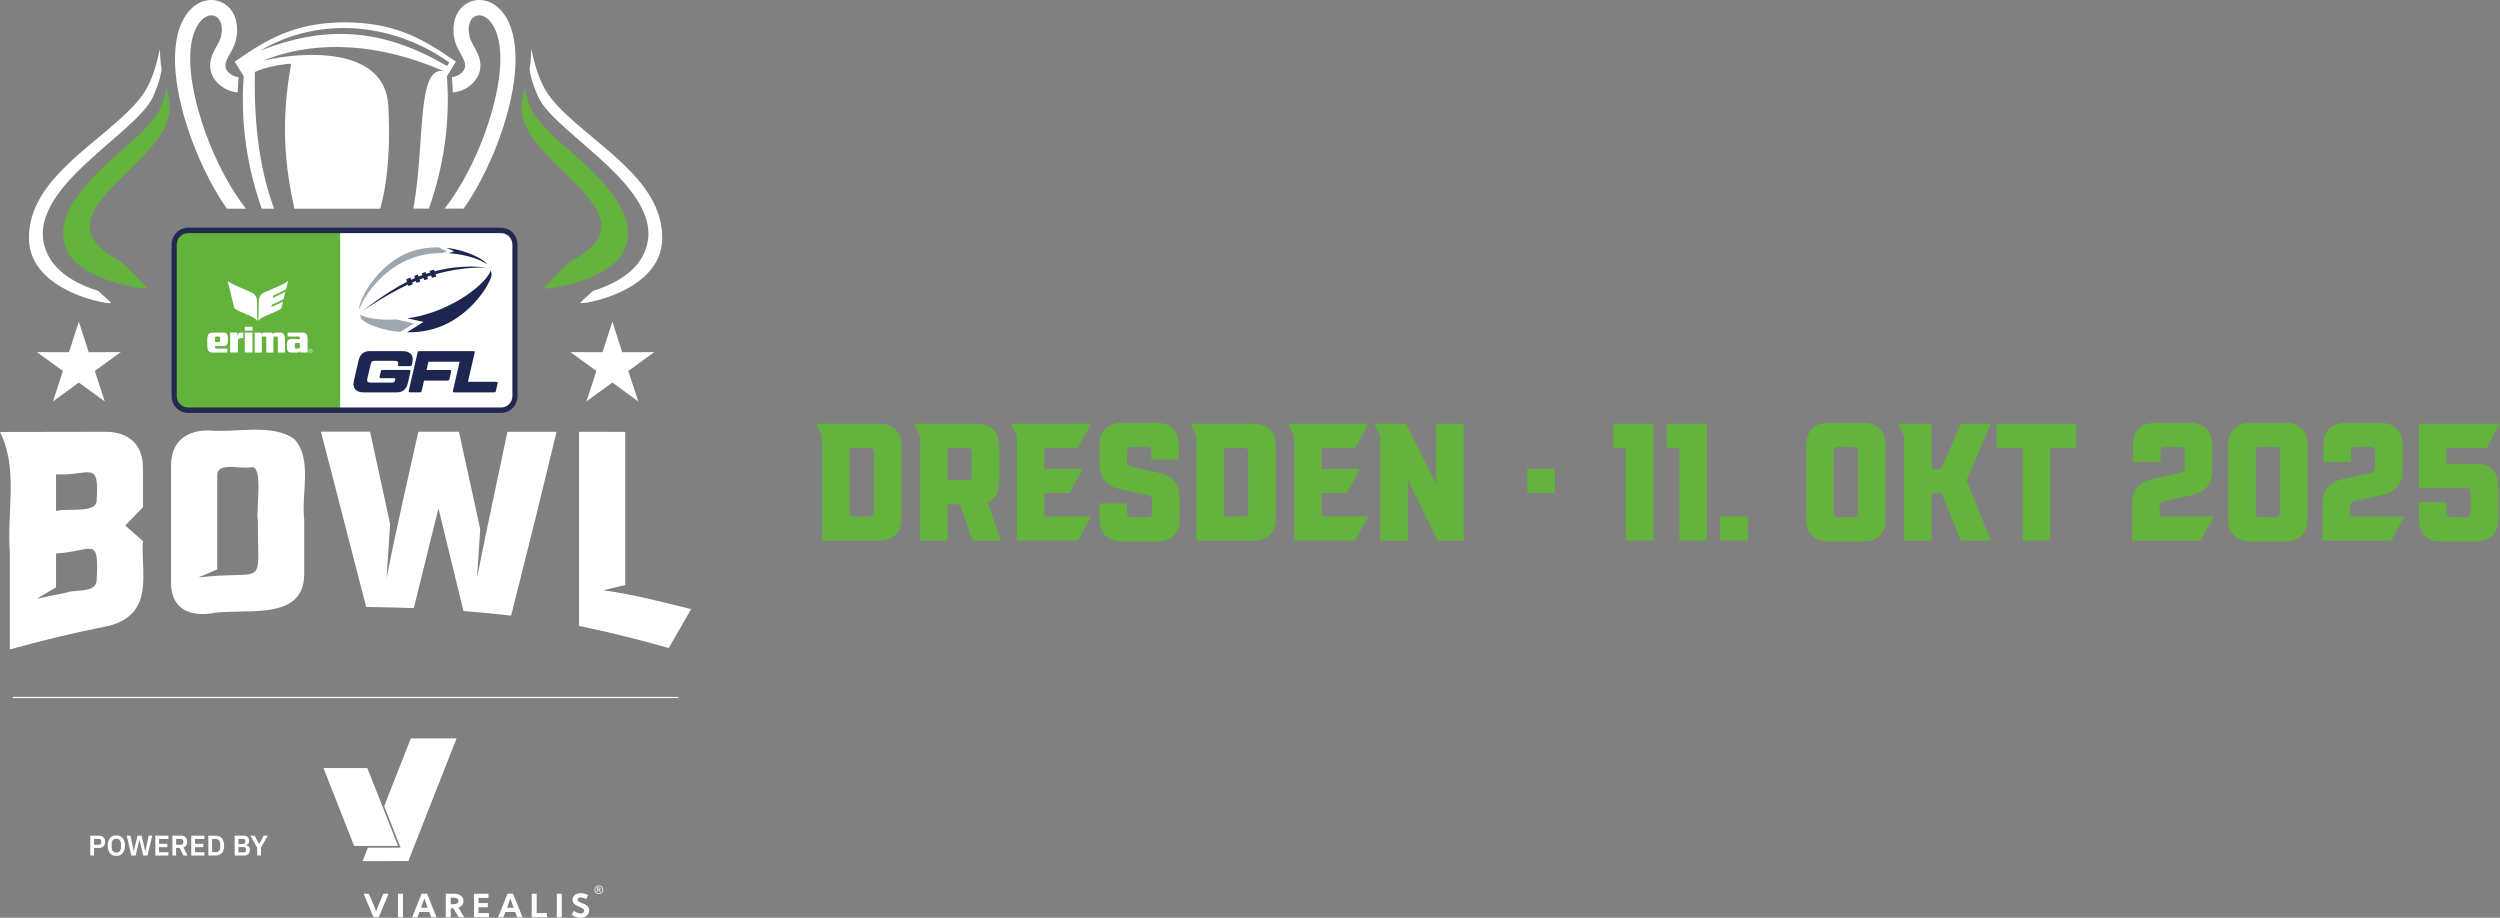 <?xml version="1.0" encoding="UTF-8"?>
<svg id="Ebene_2" data-name="Ebene 2" xmlns="http://www.w3.org/2000/svg" xmlns:xlink="http://www.w3.org/1999/xlink" viewBox="0 0 1044.14 383.3">
  <rect x="0" y="0" width="1044.14" height="383.3" fill="#808080" stroke="none"/>
  <defs>
    <style>
      .cls-1, .cls-2 {
        fill: none;
      }

      .cls-3, .cls-4 {
        fill-rule: evenodd;
      }

      .cls-3, .cls-5 {
        fill: #fff;
      }

      .cls-6 {
        fill: #212951;
      }

      .cls-4, .cls-7 {
       fill: #63b23c;
        }

      .cls-2 {
        stroke: #fff;
        stroke-miterlimit: 10;
        stroke-width: .5px;
      }

      .cls-8 {
        fill: #1c2650;
      }

      .cls-9 {
        clip-path: url(#clippath);
      }

      .cls-10 {
        fill: #9ea7ae;
      }
    </style>
    <clipPath id="clippath">
      <rect class="cls-1" y="0" width="288.66" height="292.32"/>
    </clipPath>
  </defs>
  <g id="Ebene_1-2" data-name="Ebene 1">
    <g>
      <g>
        <g>
          <polygon class="cls-3" points="32.93 134.34 37.05 147.1 50.45 147.07 39.59 154.93 43.76 167.66 32.93 159.76 22.11 167.66 26.27 154.93 15.41 147.07 28.81 147.1 32.93 134.34 32.93 134.34"/>
          <polygon class="cls-3" points="255.75 134.34 259.87 147.1 273.27 147.07 262.41 154.93 266.58 167.66 255.75 159.76 244.93 167.66 249.09 154.93 238.24 147.07 251.64 147.1 255.75 134.34 255.75 134.34"/>
          <path class="cls-3" d="M179.11,87.14c5.93-16.68,9.03-35.33,7.55-55.29l3.76-6.11c-13.31-9.2-23.99-15.4-42.48-16.32-2.71-.14-4.46-.13-7.2-.02-18.64.78-29.34,7.1-42.71,16.34l3.76,6.11c-1.47,19.95,1.62,38.61,7.55,55.29h5.13c-5.56-14.87-8.53-33.91-8.01-57.07,4.67-2.26,12.87-3.51,15.13-3.4-4.4,24.31-2.62,42.33,1.34,60.47h35.88c3.85-13.93,4.09-30.38,3.35-43.11-1.41-24.39-34.88-22.85-52.45-18.65,22.62-9.04,48.91-7.34,75.89,4.44-11.8-2.92-7.89,29.37-12.96,57.31h6.46ZM108.66,21.15c26.6-15.59,57.54-10.44,78.99,4.95l-.9,1.49h0c-27.96-16.44-51.64-16.75-78.08-6.44"/>
          <path class="cls-3" d="M66.75,20.62c-1.94,8.98-4.18,15.45-8.45,20.69-14.48,17.76-46.93,32.42-46.19,58.83.63,22.26,35.42,27.61,34.2,26.27-1.04-1.14-3.04-2.77-5.32-4.93-6.87-2.08-16.15-6.39-20.43-14.01-14.89-26.53,36.5-51.03,43.39-67.18,1.25-2.94,2.67-5.95,3.56-11.25-.64-3.46-.7-8.52-.75-8.41"/>
          <path class="cls-4" d="M69.57,36.58c-1.55,7.2-2.71,9.8-6.13,14-2.8,3.44-6.44,6.81-10.33,10.25-10.51,9.28-34.18,28.46-24.49,45.02,7.1,12.13,33.95,15.49,33.11,14.57-.83-.91-9.12-9.35-10.95-11.08-40.63-20.86,25.48-41.41,19.72-67.73-.51-2.77-.89-5.1-.94-5.01"/>
          <path class="cls-3" d="M221.93,20.62c1.94,8.98,4.19,15.45,8.45,20.69,14.48,17.76,46.93,32.42,46.19,58.83-.63,22.26-35.42,27.61-34.2,26.27,1.04-1.14,3.04-2.77,5.32-4.93,6.87-2.08,16.15-6.39,20.43-14.01,14.89-26.53-36.5-51.03-43.39-67.18-1.25-2.94-2.67-5.95-3.56-11.25.64-3.46.7-8.52.75-8.41"/>
          <g class="cls-9">
            <path class="cls-4" d="M219.11,36.58c1.55,7.2,2.71,9.8,6.13,14,2.8,3.44,6.44,6.81,10.33,10.25,10.51,9.28,34.18,28.46,24.49,45.02-7.1,12.13-33.95,15.49-33.11,14.57.83-.91,9.12-9.35,10.95-11.08,40.63-20.86-25.48-41.41-19.72-67.73.51-2.77.89-5.1.94-5.01"/>
            <path class="cls-3" d="M99.28,38.6c-1.28-.08-2.68-.42-4.04-.99-1.92-.81-3.81-2.13-5.2-3.89-1.49-1.89-2.42-4.25-2.25-7.02.08-1.24.38-2.55.96-3.92.69-1.64,1.33-2.78,1.92-3.83.92-1.64,1.7-3.02,1.93-5.4.32-3.23-.67-5.49-2.22-6.52-.9-.6-2.04-.79-3.21-.49-1.38.36-2.82,1.38-4.09,3.16-3.89,5.46-5.7,16.99-.13,36.8,3.3,11.72,8.6,23.8,14.74,33.49,1.64,2.58,3.32,4.98,5.04,7.15h-7.97c-.84-1.2-1.67-2.44-2.48-3.72-6.46-10.19-12.03-22.88-15.5-35.19-6.19-22.03-3.73-35.48,1.08-42.24,2.2-3.1,4.94-4.93,7.7-5.64,2.98-.77,5.94-.25,8.36,1.37,3.38,2.25,5.6,6.61,5.02,12.45-.37,3.74-1.44,5.65-2.71,7.91-.54.96-1.13,2.01-1.62,3.18-.28.66-.42,1.27-.46,1.82-.06,1.05.3,1.95.87,2.69.68.86,1.66,1.53,2.67,1.96.68.29,1.35.45,1.94.49l-.38,6.39h0Z"/>
            <path class="cls-3" d="M188.79,32.21c.59-.04,1.26-.2,1.94-.49,1.01-.43,1.99-1.1,2.67-1.96.58-.73.94-1.64.87-2.69-.03-.55-.18-1.16-.46-1.82-.5-1.17-1.08-2.22-1.62-3.18-1.27-2.26-2.34-4.17-2.71-7.91-.57-5.84,1.65-10.2,5.02-12.45,2.42-1.62,5.39-2.14,8.36-1.37,2.76.71,5.5,2.54,7.7,5.64,4.81,6.76,7.27,20.21,1.08,42.24-3.46,12.31-9.04,25-15.5,35.19-.81,1.28-1.64,2.52-2.48,3.72h-7.97c1.71-2.17,3.4-4.57,5.03-7.15,6.14-9.69,11.45-21.77,14.74-33.49,5.57-19.81,3.76-31.34-.13-36.8-1.27-1.78-2.71-2.8-4.09-3.16-1.16-.3-2.3-.11-3.21.49-1.55,1.03-2.54,3.28-2.22,6.52.23,2.38,1.01,3.76,1.93,5.4.59,1.05,1.23,2.19,1.93,3.83.58,1.37.88,2.68.96,3.92.17,2.76-.76,5.13-2.25,7.02-1.39,1.76-3.28,3.08-5.2,3.89-1.36.58-2.77.91-4.04.99l-.38-6.39h0Z"/>
          </g>
          <path class="cls-3" d="M59.7,195.51v16.31c-2.45,2.52-4.91,5.08-7.36,7.67,2.45,2.18,4.91,4.35,7.36,6.5-.79,9.54,2.62,22.12-4.1,29.73-2.76,3.07-6.66,5.01-11.72,6-13.3,2.62-26.53,5.85-39.78,9.52v-40.54c-1.32-16.74,3.67-34.86-4.1-50.28,14.61-.04,29.24-.05,43.88-.08,9.84-.05,15.86,5.27,15.82,15.16h0ZM40.36,209.07c1.19-17.34-2.79-10.29-16.95-10.93v15.3c4.09-1.37,16.96,1.17,16.95-4.37h0ZM40.36,242.48c1.04-19.21-1.51-12.23-16.95-11.3v14.12l-8.07,4.79c7.02-1.52,9.21-1.93,12.33-2.55,3.88-1.61,12.17.4,12.69-5.06h0ZM87.21,256.33c-9.73.95-15.82-3.29-15.79-13.19,0-16.17,0-32.32,0-48.5-.04-9.8,5.99-14.95,15.79-14.87,11.11,1.13,26.54-3.13,35.74,3.66,7.65,8.33,2.8,22.98,4.1,33.54,0,7.68,0,15.36,0,23.04-.29,20.34-26.23,13.52-39.84,16.32h0ZM90.73,237.76v.04s-7.87,3.37-7.87,3.37c28.9-3.31,24.82,5.55,24.84-23.83-.94-4.04,2.6-23.49-2.91-22.2-3.76.94-13.59-2.25-14.06,2.9,0,13.24,0,26.49,0,39.72h0ZM134.06,180.29h20.5c2.8,12.87,5.57,25.72,8.38,38.59,0,0-1.49,22.71-1.49,22.71,3.91-20.17,8.85-41.29,13.26-61.28,5.66,0,11.32,0,16.97,0,2.98,13.53,5.94,27.11,8.89,40.69,0,0-1.33,20.31-1.33,20.31,3.96-20.06,8.53-41,12.7-60.98,6.81,0,13.65,0,20.5.02-6.21,25.82-12.5,51.26-18.97,76.76-6.64-.75-13.28-1.39-19.92-1.94-3.48-14.34-6.92-28.59-10.42-42.86-3.46,13.91-6.86,27.79-10.31,41.67-6.64-.22-13.28-.39-19.89-.49-6.29-24.42-12.58-48.76-18.88-73.19h0ZM288.66,254.39c-3.14,5.55-6.28,10.96-9.39,16.26-12.5-3.57-24.97-6.65-37.44-9.24v-81.07c6.44,0,12.88.02,19.31.03v63.96l-9.16,2.2c12.18,1.65,23.74,4.67,36.68,7.86"/>
          <path class="cls-5" d="M77.73,96.33c-2.64,0-4.79,2.19-4.79,4.89v65.11c0,2.7,2.15,4.89,4.79,4.89h132.36c2.64,0,4.79-2.19,4.79-4.89v-65.11c0-2.7-2.15-4.89-4.79-4.89H77.73Z"/>
          <path class="cls-7" d="M80.22,172.01l61.85-.82v-75.51l-62.85.82c-3.75.05-6.74,3.13-6.69,6.87l.82,61.95c.05,3.74,3.13,6.74,6.87,6.69h0Z"/>
          <path class="cls-6" d="M209.27,172.46H78.55c-3.79,0-6.88-3.15-6.88-7.03v-63.3c0-3.88,3.08-7.03,6.88-7.03h130.72c3.79,0,6.88,3.15,6.88,7.03v63.3c0,3.88-3.09,7.03-6.88,7.03h0ZM78.55,97.37c-2.61,0-4.73,2.13-4.73,4.76v63.3c0,2.62,2.12,4.76,4.73,4.76h130.72c2.61,0,4.73-2.13,4.73-4.76v-63.3c0-2.62-2.12-4.76-4.73-4.76H78.55Z"/>
          <path class="cls-8" d="M170.91,154.51h-11.15c-.44,0-.61.17-.71.59l-.52,2.21c-.1.44.1.64.54.64h6.08l-.22,1.01c-.1.49-.49.84-.89.84h-9.23c-1.28,0-1.65-.59-1.4-1.62l1.43-6.15c.22-.91.66-1.33,1.48-1.33h8.64c.98,0,1.55.49,1.33,1.38l-.05.2c-.12.44.12.64.54.64h4.5c.44,0,.64-.17.74-.59l.17-.71c.76-3.12-.66-4.97-4.11-4.97h-13.71c-2.51,0-4.01,1.3-4.63,3.99l-1.92,8.27c-.71,3.13.66,4.97,4.11,4.97h13.8c2.51,0,4.01-1.3,4.63-3.99l1.08-4.72c.1-.44-.1-.64-.54-.64h0Z"/>
          <path class="cls-8" d="M207.3,159.46h-11.86l2.81-12.18c.1-.44-.1-.64-.54-.64h-22.59c-.44,0-.61.17-.71.59l-3.69,16c-.1.44.1.64.54.64h4.13c.44,0,.62-.17.71-.59l1.01-4.33h9.87c.44,0,.61-.17.71-.59l.74-3.2c.1-.44-.1-.64-.54-.64h-9.74l.79-3.44h13.04l-2.81,12.16c-.1.44.1.64.54.64h16.68c.44,0,.61-.17.71-.59l.74-3.17c.1-.44-.1-.64-.54-.64h0Z"/>
          <path class="cls-8" d="M187.44,105.74c7.28.48,13.37,2.75,16.05,4.64-1.06-1.91-8.37-5.93-17.09-6.86l3.33,1.42-2.29.8h0Z"/>
          <path class="cls-8" d="M205.06,115.9c-1.84,5.23-9.75,16.6-22.34,20.95-4.29,1.48-8.65,2.01-12.73,1.94l6.92-4.35-6.82-1.48c3.34-.47,6.9-1.27,10.5-2.52,13.63-4.71,23.21-13.5,24.3-17.42,0,0,.75,1.27.19,2.88h0Z"/>
          <path class="cls-8" d="M202.88,111.79s-9.06-1.72-21.39,1.52c-.08-.22-.15-.45-.23-.67-.61.15-1.22.3-1.85.48.08.23.16.47.25.71-.55.16-1.1.33-1.65.52-.09-.25-.17-.5-.26-.74-.52.16-1.04.32-1.57.5.09.26.18.52.27.78-.19.07-.67.24-.86.31-.25.09-.5.19-.75.29-.09-.27-.18-.54-.28-.81-.03,0-.05.02-.08.03-.49.18-.98.36-1.46.55.1.29.2.58.29.86-.53.23-1.05.47-1.58.72-.1-.31-.21-.62-.32-.93-.59.25-1.18.51-1.75.77.11.33.23.67.34,1.01-9.34,4.77-18.41,12.08-18.41,12.08,0,0,9.2-6.4,18.79-10.93.07.21.15.42.22.63.58-.24,1.17-.47,1.77-.71-.07-.2-.14-.4-.21-.6-.01-.04-.03-.08-.04-.12.53-.24,1.06-.47,1.59-.69.03.08.06.16.09.25.06.19.13.37.19.55.48-.18.98-.35,1.48-.53.03,0,.05-.02.08-.03-.06-.18-.12-.36-.18-.54-.04-.11-.07-.22-.11-.33.24-.09.65-.24.89-.33.2-.07.52-.19.72-.26.04.12.08.24.12.36.06.18.12.36.19.54.53-.17,1.05-.34,1.57-.5-.07-.19-.13-.38-.2-.58-.04-.12-.09-.24-.13-.36.55-.19,1.1-.36,1.65-.53.04.11.08.22.12.34.07.21.14.42.22.64.62-.18,1.24-.35,1.84-.51-.09-.25-.17-.49-.25-.74-.03-.09-.06-.17-.09-.26,12.04-3.4,20.98-2.71,20.98-2.71h0Z"/>
          <path class="cls-10" d="M151.85,134.03c2.57,1.83,8.39,4.05,15.39,4.62l5.61-3.57-7.2-1.67c-7.49.46-13.3-.71-15.13-1.98,0,0-.2,1.51,1.33,2.6h0Z"/>
          <path class="cls-10" d="M183.19,103.29c-3.56-.03-7.67.47-11.35,1.74-14.77,5.1-22.53,21.51-21.74,24.06.01.02.03.04.05.07,1.4-4.9,9.42-17.03,22.53-21.56,4.08-1.41,8.23-1.95,12.14-1.94l1.92-.66-3.55-1.7h0Z"/>
          <path class="cls-5" d="M107.46,134.11s-.07-4.63-.13-8.27c-.02-.98-.17-2.88-2.68-3.87-5.4-2.35-7.52-3.15-9.56-4.53,0,0,2.82,11.33,2.81,11.28,2.06,1.91,8.64,3.29,9.57,5.39h0Z"/>
          <path class="cls-5" d="M107.94,134.11s.07-4.63.13-8.27c.02-.98.17-2.88,2.68-3.87,5.39-2.35,7.52-3.15,9.56-4.53l-.82,3.3c-1.96,1.23-3.94,2.09-5.41,2.7l-.14.95c3.21-1.42,3.75-1.69,5.28-2.59l-.76,3.06c-1.84,1.12-3.52,1.81-4.91,2.39l-.17.98c3-1.33,3.52-1.57,4.82-2.32-.41,1.64-.71,2.85-.7,2.84-2.06,1.9-8.63,3.25-9.57,5.35h0Z"/>
          <path class="cls-5" d="M99.12,138.9s.02,1.33.02,1.33c.08-.19.13-.37.22-.52.27-.61.8-.8,1.3-.81,0,0,.94,0,.94,0v2.33h-1.08c-.41.05-.88.08-1.06.62-.09.3-.08.65-.08,1.01v4.36h-3.27v-8.32h3.01Z"/>
          <polygon class="cls-5" points="105.46 138.9 105.47 147.22 102.23 147.22 102.23 138.9 105.46 138.9 105.46 138.9 105.46 138.9 105.46 138.9"/>
          <path class="cls-5" d="M109.17,138.9s.01.67.03,1c.12-.39.3-.86.69-.97l.34-.03h2.99c.31.02.62.18.77.55.04.11.08.23.12.35.08-.27.14-.59.35-.75.17-.16.4-.15.62-.15h2.23c.62.02,1.26.46,1.48,1.24.16.53.23,1.12.24,1.73v5.36h-2.98v-6.25c-.01-.13-.09-.3-.17-.34-.08-.05-.13-.07-.18-.07h-1.18c-.1.03-.16.03-.24.17-.06.09-.08.2-.08.26,0,.07,0,6.23,0,6.23h-2.99v-6.26c-.02-.11-.04-.2-.11-.29-.07-.09-.24-.11-.36-.11h-1.08c-.1.02-.17.05-.22.14-.06.08-.08.28-.08.28v6.24h-2.99v-8.32h2.81Z"/>
          <path class="cls-5" d="M123.13,145.01c0,.11.02.22.06.32.09.16.22.23.36.25h1.27s.18,0,.29-.19c.13-.2.11-.42.11-.42,0,0,0-1.72,0-1.72h-1.1c-.3.01-.63-.05-.86.16-.09.11-.12.24-.14.39,0,0,0,1.21,0,1.21h0ZM120.57,141.88c.35-.23.76-.28,1.16-.28h3.49c0-.34.08-.76-.18-.96-.14-.11-.32-.08-.47-.09h-4.45s0-1.64,0-1.64h6.22c.1.01.14,0,.22,0,.69.02,1.42.39,1.69,1.25.18.52.22,1.1.23,1.7v5.37h.02s-3.08,0-3.08,0c0,0,0-.62-.03-.91-.06.28-.17.57-.38.72-.45.27-1.02.17-1.54.19h-2.1c-.51-.05-1.03-.27-1.29-.89-.33-.78-.22-1.82-.23-2.72.04-.7.19-1.42.72-1.75h0Z"/>
          <path class="cls-5" d="M91.92,141.13c0-.11-.02-.22-.06-.32-.09-.16-.22-.23-.37-.25h-1.27s-.18,0-.29.19c-.13.2-.11.41-.11.41,0,0,0,1.72,0,1.72h1.1c.3-.01.63.05.86-.16.09-.11.12-.24.14-.39,0,0,0-1.21,0-1.21h0ZM94.47,144.26c-.35.23-.76.28-1.16.28h-3.49c0,.34-.08.76.18.96.14.11.32.08.47.09h4.5v1.64h-6.48c-.69-.04-1.42-.38-1.69-1.25-.18-.52-.22-1.1-.23-1.7v-1.1s0-1.33,0-1.33c.03-.66.07-1.15.23-1.69.27-.93,1.02-1.2,1.69-1.25,0,0,2.53,0,3.09,0h2.09c.51.04,1.03.27,1.29.88.33.78.23,1.82.23,2.72-.03.7-.19,1.42-.71,1.75h0Z"/>
          <polygon class="cls-5" points="105.47 136.46 105.47 138.09 102.23 138.09 102.23 136.46 105.47 136.46 105.47 136.46 105.47 136.46 105.47 136.46"/>
          <path class="cls-3" d="M129.52,146.14h.22c.15,0,.18.07.18.15s-.03.14-.18.15h-.22v-.3h0ZM129.71,146.55c.05,0,.11,0,.14.04.04.05.04.13.05.21,0,.06.02.12.03.18h.14c-.03-.09-.04-.19-.06-.29-.01-.11-.03-.17-.15-.2h0c.11-.03.18-.12.18-.23,0-.19-.17-.24-.33-.24h-.34v.95h.13v-.43h.18Z"/>
          <path class="cls-3" d="M129,146.51c0-.39.31-.7.7-.7s.7.32.7.7-.32.7-.7.7-.7-.32-.7-.7h0ZM128.87,146.51c0-.46.37-.83.83-.83s.83.37.83.83-.37.83-.83.83-.83-.37-.83-.83h0Z"/>
        </g>
        <g>
          <g id="uuid-2f600e9d-c4fe-4650-9ae2-26267f81fff6">
            <path class="cls-5" d="M250.11,369.84c.31,0,.61.08.9.23s.52.37.68.66c.16.29.24.58.24.89s-.08.6-.24.88-.38.5-.67.66c-.29.16-.59.23-.91.23s-.62-.08-.91-.23-.51-.38-.68-.66-.24-.58-.24-.88.08-.61.25-.89.39-.5.68-.66c.29-.15.59-.23.9-.23h0ZM250.11,370.13c-.26,0-.51.07-.75.19s-.43.31-.57.55c-.14.24-.21.49-.21.74s.07.5.2.74c.14.23.32.42.57.55.24.13.5.2.76.2s.51-.07.76-.2c.24-.13.43-.31.56-.55s.2-.48.2-.74-.07-.51-.2-.74c-.14-.24-.33-.42-.57-.55-.24-.13-.49-.19-.75-.19h0ZM249.31,372.6v-1.91h.67c.23,0,.4.02.5.05.1.04.18.1.25.18s.09.18.09.28c0,.14-.05.26-.15.36-.1.1-.24.16-.41.17.07.03.12.06.17.1.08.08.18.2.29.38l.24.37h-.39l-.18-.3c-.14-.24-.25-.38-.33-.44-.06-.04-.14-.07-.25-.07h-.19v.81h-.32,0ZM249.62,371.52h.38c.18,0,.31-.03.38-.08s.1-.12.1-.21c0-.06-.02-.11-.05-.15-.03-.05-.08-.08-.13-.1-.06-.02-.16-.03-.32-.03h-.36v.58h0Z"/>
            <path class="cls-5" d="M151.85,373.26h2.19c.27.63.51,1.2.74,1.72s.44,1.01.65,1.49.42.98.64,1.5c.21.52.44,1.1.68,1.74.06.18.12.34.18.5.05.16.1.32.15.47.05-.15.09-.31.15-.47.05-.16.11-.33.18-.5.24-.64.46-1.22.68-1.74.21-.52.42-1.02.63-1.5.21-.48.43-.98.66-1.49.23-.51.47-1.09.74-1.72h2.19l-4.14,9.85h-2.17l-4.14-9.85h0Z"/>
            <polygon class="cls-5" points="168.3 373.26 168.3 383.11 166.23 383.11 166.23 373.26 168.3 373.26 168.3 373.26"/>
            <path class="cls-5" d="M172.13,383.11l3.95-9.85h2.31l3.95,9.85h-2.21l-.85-2.21h-4.1l-.85,2.21h-2.21,0ZM178.61,379.13c-.27-.77-.51-1.46-.72-2.07s-.43-1.24-.65-1.89c-.22.65-.44,1.28-.65,1.89-.21.61-.46,1.3-.73,2.07h2.75Z"/>
            <path class="cls-5" d="M186.18,373.26h3.44c1.23,0,2.2.27,2.89.82.69.55,1.04,1.28,1.04,2.21,0,.66-.18,1.23-.54,1.71s-.87.83-1.54,1.06l2.4,4.05h-2.31l-2.24-3.78h-1.07v3.78h-2.07v-9.85h0ZM189.38,377.66c.68,0,1.2-.12,1.55-.37.35-.25.53-.58.53-1s-.18-.76-.53-1-.87-.36-1.55-.36h-1.13v2.73h1.13Z"/>
            <polygon class="cls-5" points="197.99 373.26 204.02 373.26 204.02 375.03 199.85 375.03 199.85 377.16 203.75 377.16 203.75 378.93 199.85 378.93 199.85 381.34 204.23 381.34 204.23 383.11 197.99 383.11 197.99 373.26 197.99 373.26"/>
            <path class="cls-5" d="M208.03,383.11l3.95-9.85h2.31l3.95,9.85h-2.21l-.85-2.21h-4.1l-.85,2.21h-2.21,0ZM214.51,379.13c-.27-.77-.51-1.46-.72-2.07s-.43-1.24-.65-1.89c-.22.65-.44,1.28-.65,1.89-.21.61-.46,1.3-.73,2.07h2.75Z"/>
            <polygon class="cls-5" points="228.44 383.11 222.07 383.11 222.07 373.26 224.14 373.26 224.14 381.34 228.44 381.34 228.44 383.11 228.44 383.11"/>
            <polygon class="cls-5" points="234.62 373.26 234.62 383.11 232.55 383.11 232.55 373.26 234.62 373.26 234.62 373.26"/>
            <path class="cls-5" d="M242.56,381.53c.41,0,.76-.11,1.04-.33.28-.22.42-.5.42-.83,0-.26-.09-.49-.27-.67-.18-.18-.42-.35-.72-.5-.3-.15-.62-.29-.96-.43-.34-.14-.68-.29-1.03-.46s-.66-.36-.95-.58c-.29-.22-.52-.49-.7-.81s-.26-.69-.26-1.14c0-.55.14-1.03.42-1.43.28-.41.68-.73,1.19-.96s1.11-.34,1.79-.34c1.08,0,2.12.26,3.12.79l-.85,1.68c-.44-.27-.86-.46-1.26-.55-.4-.1-.73-.14-1-.14-.4,0-.72.08-.96.25s-.36.38-.36.65c0,.23.08.43.26.6.17.17.4.31.68.45.28.13.59.27.92.4.35.14.7.29,1.05.46.36.17.68.36.98.6.3.23.54.51.72.84.18.33.27.72.27,1.19,0,.59-.16,1.11-.47,1.57-.31.46-.74.82-1.28,1.08-.54.26-1.17.39-1.88.39-.65,0-1.31-.11-1.96-.34-.66-.23-1.26-.54-1.8-.96l.97-1.6c.25.21.54.41.87.58.33.17.66.31,1.02.4.35.1.67.14.97.14h0Z"/>
            <polygon class="cls-5" points="190.69 308.41 171.58 308.41 160.47 336.68 167.3 354.04 153.64 354.04 151.44 359.66 170.54 359.63 190.69 308.41 190.69 308.41"/>
            <polygon class="cls-5" points="147.91 353.32 166.24 353.32 153.42 320.79 135.1 320.79 147.91 353.32 147.91 353.32"/>
          </g>
          <g>
            <path class="cls-5" d="M37.71,357.32v-8.29h3.73c.38,0,.72.06,1.03.18.3.12.56.3.78.52.21.23.38.5.49.81.11.32.17.67.17,1.05s-.06.74-.17,1.05c-.11.31-.27.58-.49.81s-.47.4-.78.52c-.31.12-.65.18-1.03.18h-2.16v3.16h-1.57ZM39.28,352.81h2.02c.3,0,.54-.08.71-.24.17-.16.26-.39.26-.7v-.55c0-.3-.09-.53-.26-.69-.17-.16-.41-.24-.71-.24h-2.02v2.41Z"/>
            <path class="cls-5" d="M48.58,357.47c-.55,0-1.04-.09-1.49-.27-.44-.18-.82-.46-1.13-.82-.31-.37-.56-.81-.73-1.34-.17-.53-.26-1.15-.26-1.85s.09-1.31.26-1.85.42-.98.73-1.35c.31-.36.69-.64,1.13-.82.44-.18.94-.27,1.49-.27s1.04.09,1.49.27c.44.18.82.46,1.14.82s.56.81.73,1.35.26,1.15.26,1.85-.08,1.32-.26,1.85c-.17.53-.41.98-.73,1.34-.32.36-.7.64-1.14.82-.44.18-.94.27-1.49.27ZM48.58,356.08c.59,0,1.07-.2,1.42-.59s.53-.95.53-1.66v-1.28c0-.71-.18-1.27-.53-1.66-.35-.4-.83-.59-1.42-.59s-1.07.2-1.42.59c-.35.4-.53.95-.53,1.66v1.28c0,.71.18,1.27.53,1.66.35.4.83.59,1.42.59Z"/>
            <path class="cls-5" d="M54.86,357.32l-1.92-8.29h1.57l.82,3.98.51,2.54h.04l.59-2.54.95-3.98h1.73l.95,3.98.58,2.54h.04l.52-2.54.84-3.98h1.5l-1.98,8.29h-1.77l-1.06-4.38-.51-2.19h-.02l-.53,2.19-1.06,4.38h-1.78Z"/>
            <path class="cls-5" d="M64.87,357.32v-8.29h5.47v1.39h-3.9v2.01h3.45v1.39h-3.45v2.12h3.9v1.39h-5.47Z"/>
            <path class="cls-5" d="M73.57,357.32h-1.57v-8.29h3.74c.38,0,.72.06,1.02.18.3.12.56.29.77.52.21.23.37.5.49.81.11.32.17.67.17,1.06,0,.57-.13,1.06-.39,1.47s-.64.71-1.16.88l1.7,3.38h-1.75l-1.54-3.2h-1.49v3.2ZM75.59,352.81c.3,0,.54-.08.71-.24.17-.16.26-.39.26-.7v-.55c0-.3-.09-.53-.26-.69-.17-.16-.41-.24-.71-.24h-2.02v2.41h2.02Z"/>
            <path class="cls-5" d="M79.89,357.32v-8.29h5.47v1.39h-3.9v2.01h3.45v1.39h-3.45v2.12h3.9v1.39h-5.47Z"/>
            <path class="cls-5" d="M87.02,349.03h3.02c.54,0,1.03.09,1.47.26.44.17.82.43,1.13.78.31.34.55.78.72,1.3.17.52.26,1.12.26,1.81s-.09,1.29-.26,1.81-.41.95-.72,1.29c-.31.34-.69.6-1.13.78-.44.17-.93.26-1.47.26h-3.02v-8.29ZM90.04,355.93c.59,0,1.05-.17,1.4-.52s.52-.87.52-1.59v-1.31c0-.71-.17-1.24-.52-1.59-.34-.34-.81-.52-1.4-.52h-1.45v5.51h1.45Z"/>
            <path class="cls-5" d="M98.02,349.03h3.84c.34,0,.65.05.92.16.27.1.5.25.69.43.19.18.33.41.43.67.1.27.15.56.15.87s-.04.58-.12.8c-.08.22-.19.4-.33.54-.14.14-.3.25-.48.32s-.36.11-.55.12v.07c.18,0,.38.04.59.11s.4.18.58.34.33.35.45.59c.12.24.18.54.18.9,0,.33-.05.64-.16.93s-.26.54-.45.75c-.19.21-.42.38-.68.5-.26.12-.55.18-.86.18h-4.21v-8.29ZM99.58,352.49h1.94c.29,0,.51-.08.67-.23.16-.15.24-.37.24-.65v-.37c0-.28-.08-.49-.24-.65-.16-.16-.38-.23-.67-.23h-1.94v2.13ZM99.58,355.99h2.19c.3,0,.53-.08.7-.23s.25-.38.25-.67v-.4c0-.29-.08-.52-.25-.68s-.4-.24-.7-.24h-2.19v2.22Z"/>
            <path class="cls-5" d="M107.41,357.32v-3.26l-2.84-5.04h1.76l1.91,3.51h.02l1.87-3.51h1.71l-2.85,5.03v3.27h-1.58Z"/>
          </g>
        </g>
      </g>
      <line class="cls-2" x1="5.33" y1="291.3" x2="283.33" y2="291.3"/>
    </g>
    <g>
      <path class="cls-7" d="M367.1,176.95c3.02,0,5.35.81,6.98,2.44,1.63,1.63,2.44,3.95,2.44,6.98v30.01c0,3.03-.81,5.35-2.44,6.98s-3.95,2.44-6.98,2.44h-23.73v-43.62l-2.44-5.23h26.17ZM365.01,213.93v-25.12c0-1.16-.58-1.74-1.74-1.74h-8.37v28.61h8.37c1.16,0,1.74-.58,1.74-1.75Z"/>
      <path class="cls-7" d="M418.04,225.8h-11.86l-5.23-15.14h-5.23v15.14h-11.51v-43.62l-2.44-5.23h26.17c3.02,0,5.35.81,6.98,2.44,1.63,1.63,2.44,3.95,2.44,6.98v14.86c0,4.37-1.61,7.23-4.82,8.58l5.51,15.98ZM395.71,200.54h8.37c1.16,0,1.74-.58,1.74-1.74v-9.98c0-1.16-.58-1.74-1.74-1.74h-8.37v13.47Z"/>
      <path class="cls-7" d="M436.19,205.91v9.77h19.54l-5.58,10.12h-25.47v-43.62l-2.44-5.23h33.5l-5.58,10.12h-13.96v8.72h16.05l-5.58,10.12h-10.47Z"/>
      <path class="cls-7" d="M459.22,216.73v-6.49h11.51v4.05c0,1.16.58,1.74,1.74,1.74h6.98c1.16,0,1.74-.58,1.74-1.74v-5.44c0-1.07-.51-1.72-1.54-1.95l-12.14-2.72c-5.54-1.26-8.3-4.7-8.3-10.33v-7.82c0-3.02.81-5.35,2.44-6.98s3.95-2.44,6.98-2.44h14.31c3.02,0,5.35.81,6.98,2.44,1.63,1.63,2.44,3.96,2.44,6.98v5.86h-11.51v-3.42c0-1.16-.58-1.74-1.74-1.74h-6.63c-1.16,0-1.74.58-1.74,1.74v4.47c0,1.07.51,1.72,1.54,1.95l12.14,2.72c5.54,1.26,8.3,4.7,8.3,10.33v8.79c0,3.02-.81,5.35-2.44,6.98-1.63,1.63-3.96,2.44-6.98,2.44h-14.65c-3.02,0-5.35-.81-6.98-2.44-1.63-1.63-2.44-3.95-2.44-6.98Z"/>
      <path class="cls-7" d="M523.42,176.95c3.02,0,5.35.81,6.98,2.44,1.63,1.63,2.44,3.95,2.44,6.98v30.01c0,3.03-.81,5.35-2.44,6.98s-3.96,2.44-6.98,2.44h-23.73v-43.62l-2.44-5.23h26.17ZM521.33,213.93v-25.12c0-1.16-.58-1.74-1.74-1.74h-8.37v28.61h8.37c1.16,0,1.74-.58,1.74-1.75Z"/>
      <path class="cls-7" d="M552.03,205.91v9.77h19.54l-5.58,10.12h-25.47v-43.62l-2.44-5.23h33.5l-5.58,10.12h-13.96v8.72h16.05l-5.58,10.12h-10.47Z"/>
      <path class="cls-7" d="M599.83,176.95h11.51v48.85h-10.82l-12.56-25.26v25.26h-11.51v-43.62l-2.44-5.23h13.26l12.56,25.26v-25.26Z"/>
      <path class="cls-7" d="M637.87,195.79h11.51v10.12h-11.51v-10.12Z"/>
      <path class="cls-7" d="M673.8,176.95h16.75v48.85h-11.51v-38.73h-5.23v-10.12Z"/>
      <path class="cls-7" d="M696.13,176.95h16.75v48.85h-11.51v-38.73h-5.23v-10.12Z"/>
      <path class="cls-7" d="M718.47,215.68h11.51v10.12h-11.51v-10.12Z"/>
      <path class="cls-7" d="M763.83,226.15c-3.02,0-5.35-.81-6.98-2.44-1.63-1.63-2.44-3.95-2.44-6.98v-30.71c0-3.02.81-5.35,2.44-6.98s3.95-2.44,6.98-2.44h14.31c3.02,0,5.35.81,6.98,2.44,1.63,1.63,2.44,3.96,2.44,6.98v30.71c0,3.02-.81,5.35-2.44,6.98-1.63,1.63-3.96,2.44-6.98,2.44h-14.31ZM765.92,214.28c0,1.16.58,1.74,1.74,1.74h6.63c1.16,0,1.74-.58,1.74-1.74v-25.82c0-1.16-.58-1.74-1.74-1.74h-6.63c-1.16,0-1.74.58-1.74,1.74v25.82Z"/>
      <path class="cls-7" d="M831.52,176.95l-10.19,23.66,10.19,25.19h-12.56l-8.09-19.89h-4.12v19.89h-11.51v-43.62l-2.44-5.23h13.96v18.84h4.12l8.09-18.84h12.56Z"/>
      <path class="cls-7" d="M833.96,187.07v-10.12h33.15v10.12h-10.82v38.73h-11.51v-38.73h-10.82Z"/>
      <path class="cls-7" d="M890.48,225.8v-15.35c0-5.63,2.77-9.07,8.3-10.33l12.14-2.72c1.02-.23,1.54-.88,1.54-1.95v-6.98c0-1.16-.58-1.74-1.75-1.74h-6.63c-1.16,0-1.75.58-1.75,1.74v4.47h-11.51v-6.91c0-3.02.81-5.35,2.44-6.98s3.95-2.44,6.98-2.44h14.31c3.02,0,5.35.81,6.98,2.44,1.63,1.63,2.44,3.96,2.44,6.98v10.33c0,5.63-2.77,9.07-8.3,10.33l-12.14,2.72c-1.02.23-1.54.88-1.54,1.95v4.33h22.68l-5.58,10.12h-28.61Z"/>
      <path class="cls-7" d="M940.03,226.15c-3.02,0-5.35-.81-6.98-2.44-1.63-1.63-2.44-3.95-2.44-6.98v-30.71c0-3.02.81-5.35,2.44-6.98s3.95-2.44,6.98-2.44h14.31c3.02,0,5.35.81,6.98,2.44,1.63,1.63,2.44,3.96,2.44,6.98v30.71c0,3.02-.81,5.35-2.44,6.98-1.63,1.63-3.96,2.44-6.98,2.44h-14.31ZM942.12,214.28c0,1.16.58,1.74,1.74,1.74h6.63c1.16,0,1.74-.58,1.74-1.74v-25.82c0-1.16-.58-1.74-1.74-1.74h-6.63c-1.16,0-1.74.58-1.74,1.74v25.82Z"/>
      <path class="cls-7" d="M970.03,225.8v-15.35c0-5.63,2.77-9.07,8.3-10.33l12.14-2.72c1.02-.23,1.54-.88,1.54-1.95v-6.98c0-1.16-.58-1.74-1.75-1.74h-6.63c-1.16,0-1.75.58-1.75,1.74v4.47h-11.51v-6.91c0-3.02.81-5.35,2.44-6.98s3.95-2.44,6.98-2.44h14.31c3.02,0,5.35.81,6.98,2.44,1.63,1.63,2.44,3.96,2.44,6.98v10.33c0,5.63-2.77,9.07-8.3,10.33l-12.14,2.72c-1.02.23-1.54.88-1.54,1.95v4.33h22.68l-5.58,10.12h-28.61Z"/>
      <path class="cls-7" d="M1010.3,216.73v-6.98h11.51v4.47c0,1.16.58,1.75,1.74,1.75h6.63c1.16,0,1.74-.58,1.74-1.75v-8.58c0-1.16-.58-1.75-1.74-1.75h-19.89v-26.94h33.84l-5.58,10.12h-16.75v6.63h12.21c3.02,0,5.35.81,6.98,2.44,1.63,1.63,2.44,3.96,2.44,6.98v13.61c0,3.02-.81,5.35-2.44,6.98-1.63,1.63-3.96,2.44-6.98,2.44h-14.31c-3.02,0-5.35-.81-6.98-2.44-1.63-1.63-2.44-3.95-2.44-6.98Z"/>
    </g>
  </g>
</svg>
